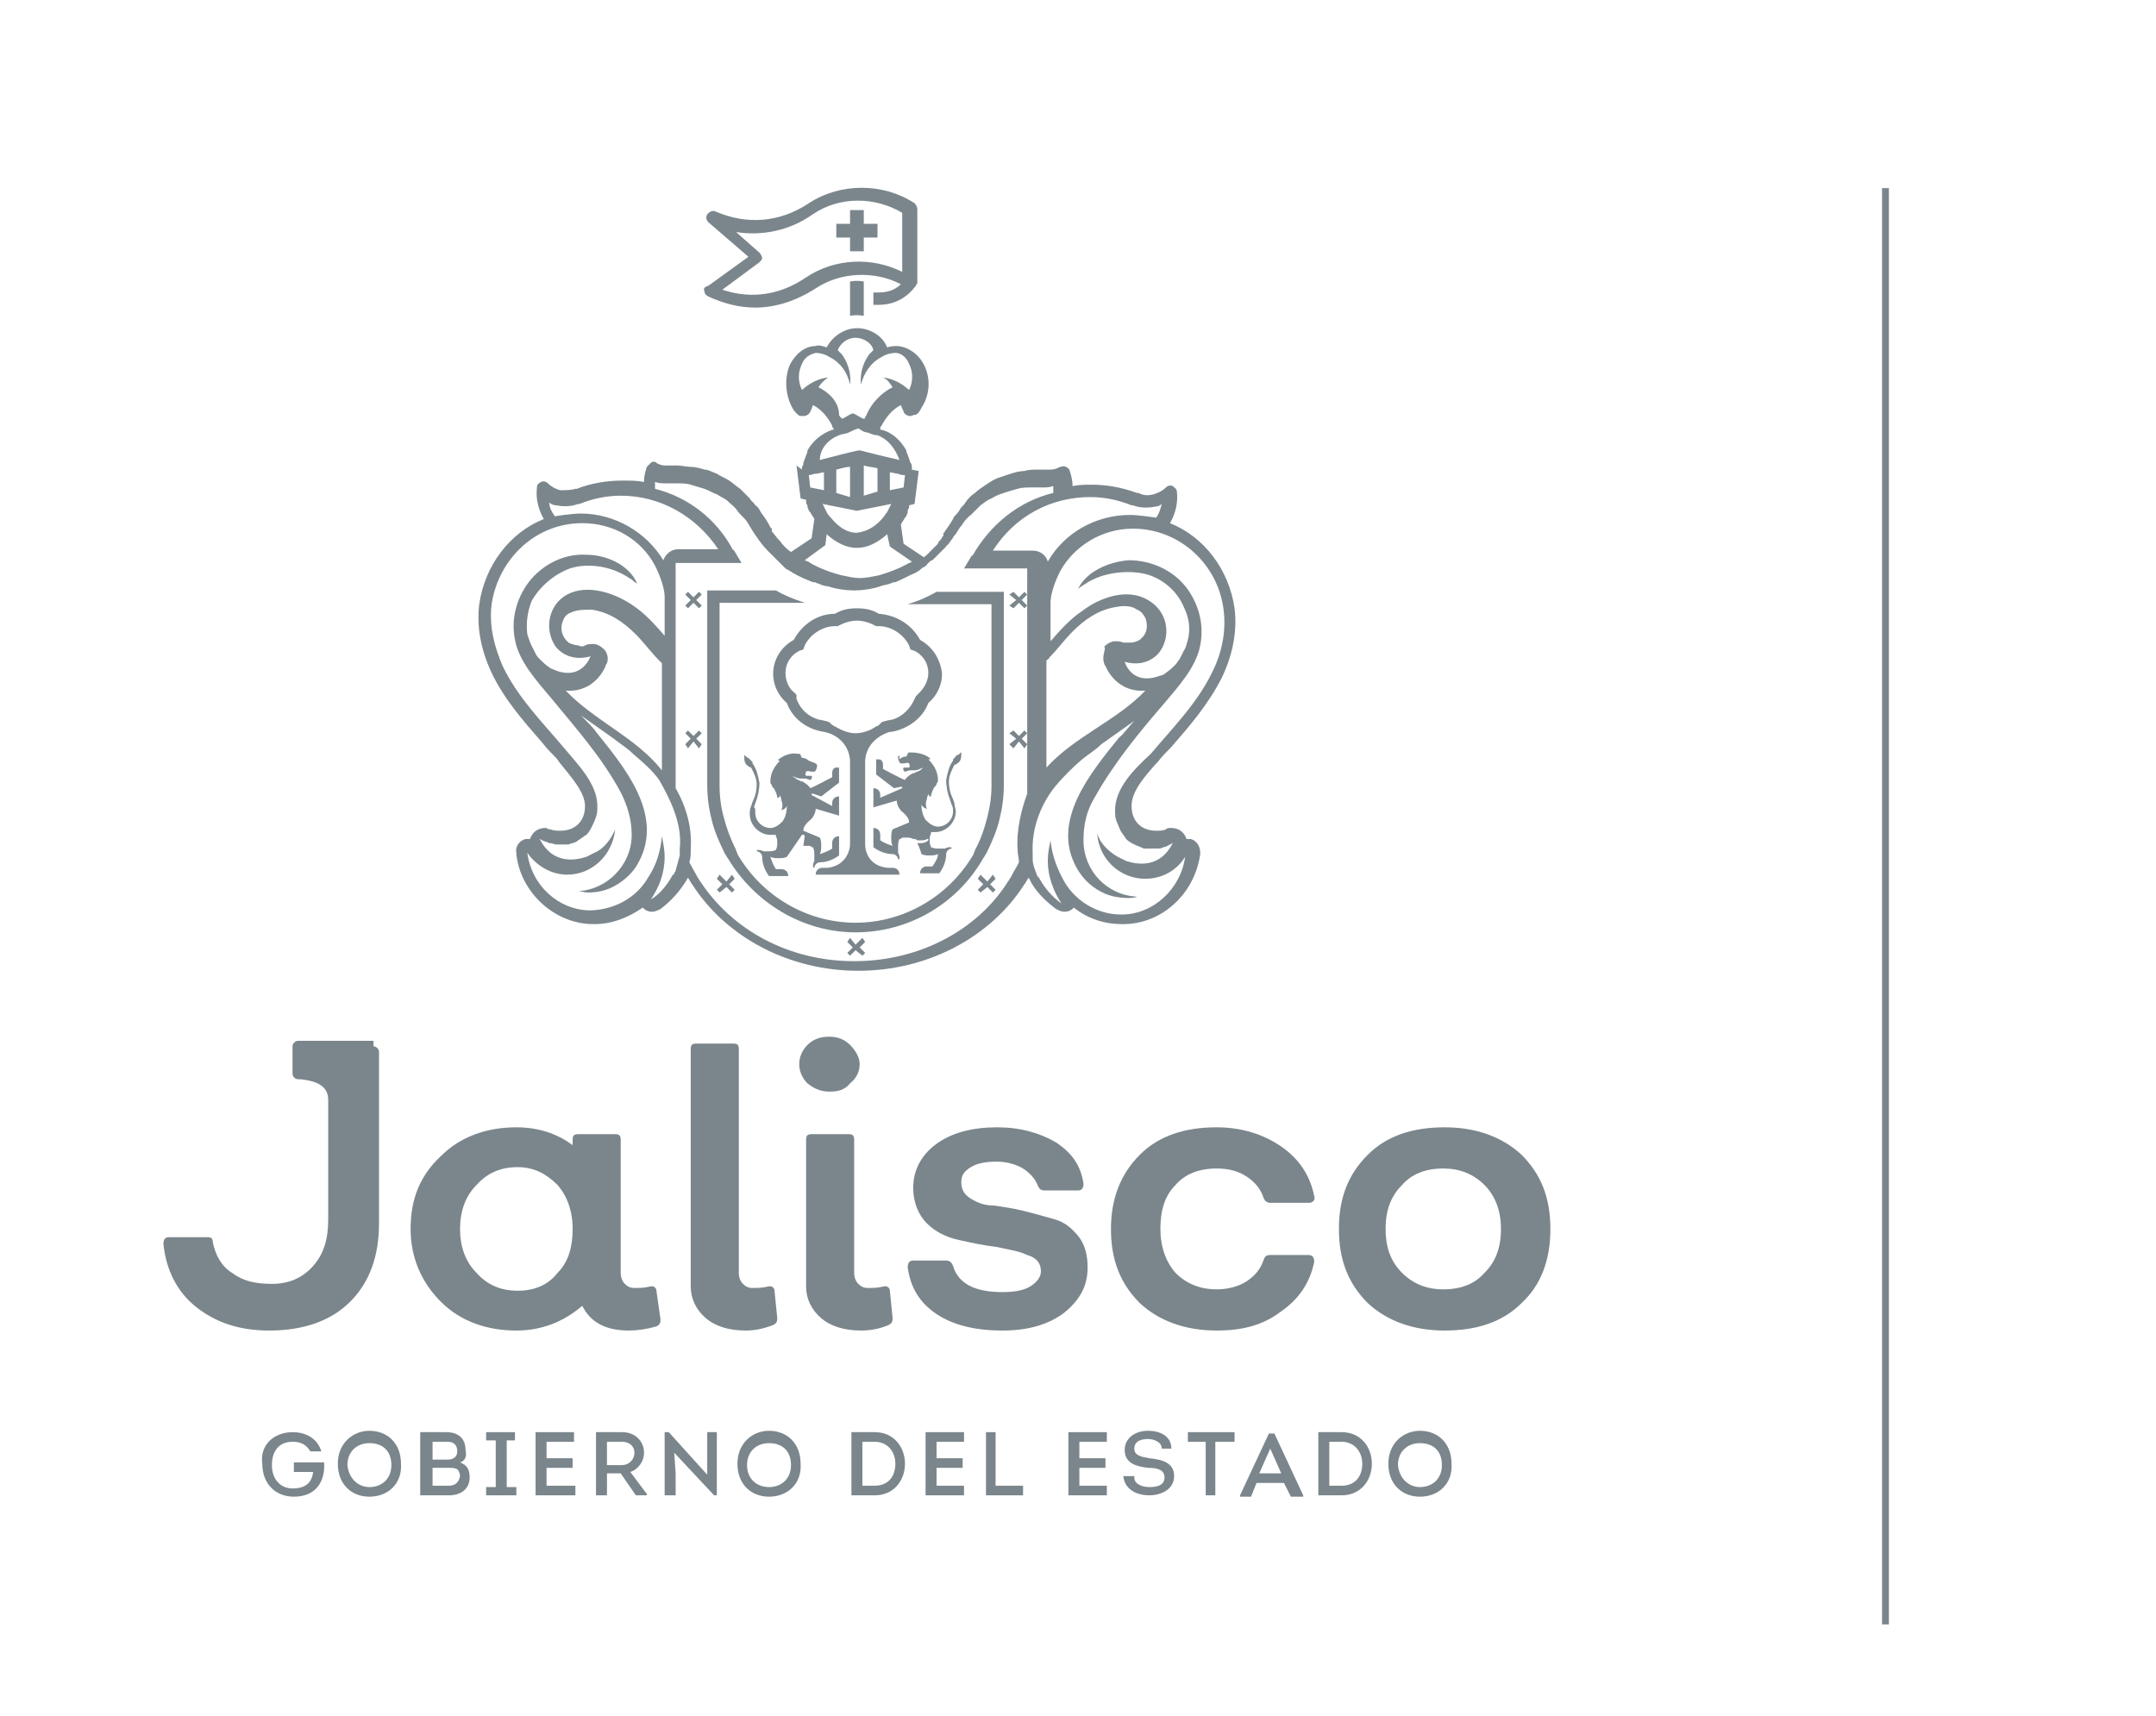 <?xml version="1.0" encoding="UTF-8"?> <!-- Generator: Adobe Illustrator 22.0.0, SVG Export Plug-In . SVG Version: 6.00 Build 0) --> <svg xmlns="http://www.w3.org/2000/svg" xmlns:xlink="http://www.w3.org/1999/xlink" version="1.1" id="Capa_1" x="0px" y="0px" viewBox="0 0 157 125" style="enable-background:new 0 0 157 125;" xml:space="preserve"> <style type="text/css"> .st0{fill:#7B868C;} .st1{fill:none;stroke:#7B868C;stroke-width:0.5;stroke-miterlimit:10;} </style> <path class="st0" d="M48.1,96.1c0,0.3-0.1,0.4-0.3,0.5c-0.7,0.2-1.4,0.3-2,0.3c-1.7,0-2.8-0.6-3.4-1.8c-1.4,1.2-3,1.8-4.8,1.8 c-2.2,0-4.1-0.7-5.5-2.1c-1.4-1.4-2.2-3.2-2.2-5.3c0-2.2,0.7-3.9,2.2-5.3c1.4-1.4,3.3-2.1,5.5-2.1c1.5,0,2.9,0.4,4.1,1.3V83 c0-0.3,0.1-0.4,0.4-0.4h2.7c0.3,0,0.4,0.1,0.4,0.4v9.7c0,0.3,0.1,0.6,0.3,0.8s0.4,0.3,0.7,0.3c0.3,0,0.7,0,1.1-0.1 c0.3-0.1,0.5,0.1,0.5,0.3L48.1,96.1z M37.7,94c1.2,0,2.2-0.4,2.9-1.3c0.8-0.8,1.1-1.9,1.1-3.2s-0.4-2.4-1.1-3.2 c-0.8-0.8-1.7-1.3-2.9-1.3c-1.2,0-2.2,0.4-3,1.3c-0.8,0.8-1.2,1.9-1.2,3.2s0.4,2.4,1.2,3.2C35.5,93.6,36.5,94,37.7,94"></path> <path class="st0" d="M54.3,96.9c-1.2,0-2.2-0.3-2.9-0.9c-0.7-0.6-1.1-1.4-1.1-2.3V76.4c0-0.3,0.1-0.4,0.4-0.4h2.7 c0.3,0,0.4,0.1,0.4,0.4v16.3c0,0.3,0.1,0.6,0.3,0.8c0.2,0.2,0.4,0.3,0.7,0.3c0.3,0,0.7,0,1.1-0.1c0.3-0.1,0.5,0.1,0.5,0.3l0.2,2 c0,0.3-0.1,0.4-0.3,0.5C55.5,96.8,54.9,96.9,54.3,96.9"></path> <path class="st0" d="M60.4,79.5c-0.6,0-1.1-0.2-1.6-0.6c-0.4-0.4-0.6-0.9-0.6-1.4s0.2-1,0.6-1.4c0.4-0.4,0.9-0.6,1.6-0.6 c0.6,0,1.1,0.2,1.5,0.6c0.4,0.4,0.7,0.9,0.7,1.4s-0.2,1-0.7,1.4C61.5,79.4,61,79.5,60.4,79.5 M62.7,96.9c-1.2,0-2.2-0.3-2.9-0.9 c-0.7-0.6-1.1-1.4-1.1-2.3V83c0-0.3,0.1-0.4,0.4-0.4h2.7c0.3,0,0.4,0.1,0.4,0.4v9.7c0,0.3,0.1,0.6,0.3,0.8c0.2,0.2,0.4,0.3,0.7,0.3 c0.3,0,0.7,0,1.1-0.1c0.3-0.1,0.5,0.1,0.5,0.3l0.2,2c0,0.3-0.1,0.4-0.3,0.5C64,96.8,63.3,96.9,62.7,96.9"></path> <path class="st0" d="M73,96.9c-2,0-3.6-0.4-4.8-1.2c-1.2-0.8-1.9-1.9-2.1-3.4c0-0.3,0.1-0.5,0.4-0.5l2.4,0c0.2,0,0.4,0.1,0.5,0.4 c0.4,1.3,1.6,1.9,3.6,1.9c0.8,0,1.5-0.1,2-0.4c0.5-0.3,0.8-0.7,0.8-1.1c0-0.6-0.3-1-1-1.2c-0.6-0.3-1.4-0.4-2.3-0.6 c-0.9-0.1-1.8-0.3-2.7-0.5c-0.9-0.2-1.7-0.6-2.3-1.2c-0.6-0.6-1-1.5-1-2.6c0-1.3,0.6-2.4,1.7-3.2c1.1-0.8,2.6-1.2,4.4-1.2 c1.7,0,3.1,0.4,4.3,1.1c1.2,0.8,1.8,1.7,2,3c0,0.3-0.1,0.5-0.4,0.5h-2.4c-0.3,0-0.4-0.1-0.5-0.3c-0.2-0.5-0.5-0.9-1.1-1.3 c-0.5-0.3-1.2-0.5-1.9-0.5c-0.8,0-1.4,0.1-1.9,0.4c-0.5,0.3-0.7,0.6-0.7,1.1c0,0.5,0.2,0.9,0.7,1.2c0.5,0.3,1,0.5,1.7,0.5 c0.7,0.1,1.4,0.2,2.2,0.4c0.8,0.2,1.5,0.4,2.2,0.6c0.7,0.2,1.2,0.6,1.7,1.2c0.5,0.6,0.7,1.4,0.7,2.3c0,1.4-0.6,2.4-1.7,3.3 C76.3,96.5,74.8,96.9,73,96.9"></path> <path class="st0" d="M88.6,96.9c-2.3,0-4.2-0.7-5.6-2c-1.4-1.4-2.1-3.1-2.1-5.4c0-2.2,0.7-4,2.1-5.4c1.4-1.4,3.3-2,5.6-2 c1.8,0,3.4,0.5,4.7,1.4c1.3,0.9,2.1,2.1,2.4,3.6c0.1,0.3-0.1,0.5-0.4,0.5h-2.8c-0.2,0-0.4-0.1-0.5-0.4c-0.2-0.6-0.6-1.1-1.2-1.5 c-0.6-0.4-1.3-0.6-2.2-0.6c-1.3,0-2.3,0.4-3,1.2c-0.8,0.8-1.1,1.9-1.1,3.2c0,1.3,0.4,2.4,1.1,3.2c0.8,0.8,1.8,1.2,3,1.2 c0.8,0,1.6-0.2,2.2-0.6c0.6-0.4,1-0.9,1.2-1.5c0.1-0.3,0.2-0.4,0.5-0.4h2.8c0.3,0,0.4,0.2,0.4,0.5c-0.3,1.5-1.1,2.7-2.4,3.6 C92,96.5,90.5,96.9,88.6,96.9"></path> <path class="st0" d="M110.8,94.9c-1.4,1.4-3.3,2-5.6,2c-2.3,0-4.2-0.7-5.6-2c-1.4-1.4-2.1-3.1-2.1-5.4s0.7-4,2.1-5.4 c1.4-1.4,3.3-2,5.6-2c2.3,0,4.2,0.7,5.6,2c1.4,1.4,2.1,3.1,2.1,5.4S112.2,93.6,110.8,94.9 M102.1,92.7c0.8,0.8,1.8,1.2,3,1.2 c1.3,0,2.3-0.4,3-1.2c0.8-0.8,1.2-1.8,1.2-3.2c0-1.3-0.4-2.4-1.2-3.2c-0.8-0.8-1.8-1.2-3-1.2c-1.3,0-2.3,0.4-3,1.2 c-0.8,0.8-1.2,1.8-1.2,3.2C100.9,90.9,101.3,91.9,102.1,92.7"></path> <path class="st0" d="M27.2,76.2c0.2,0,0.4,0.2,0.4,0.4v12.5c0,2.4-0.7,4.3-2.1,5.7c-1.4,1.4-3.4,2.1-5.9,2.1c-2.2,0-3.9-0.6-5.3-1.7 c-1.4-1.1-2.2-2.7-2.4-4.6c0-0.3,0.1-0.5,0.4-0.5h2.8c0.3,0,0.4,0.1,0.4,0.4c0.2,0.9,0.6,1.7,1.4,2.2c0.8,0.6,1.7,0.8,2.9,0.8 c1.2,0,2.2-0.4,3-1.3c0.8-0.9,1.1-2,1.1-3.4v-8.7c0-1.2-1.2-1.4-2-1.5h-0.2c-0.2,0-0.4-0.2-0.4-0.4v-2c0-0.2,0.2-0.4,0.4-0.4H27.2z"></path> <path class="st0" d="M21.3,104.3c0.9,0,1.8,0.4,2.1,1.4h-0.8c-0.3-0.5-0.7-0.7-1.3-0.7c-1,0-1.5,0.7-1.5,1.7c0,1,0.6,1.7,1.5,1.7 c0.8,0,1.4-0.3,1.5-1.2h-1.4v-0.7h2.2c0.1,1.4-0.6,2.5-2.2,2.5c-1.3,0-2.3-0.9-2.3-2.4C18.9,105.2,20,104.3,21.3,104.3"></path> <path class="st0" d="M26.9,109c-1.3,0-2.3-0.9-2.3-2.4c0-1.5,1.1-2.4,2.3-2.4c1.3,0,2.3,0.9,2.3,2.4C29.3,108,28.3,109,26.9,109 M26.9,108.3c0.9,0,1.6-0.6,1.6-1.6c0-1.1-0.7-1.6-1.6-1.6c-0.9,0-1.6,0.6-1.6,1.6C25.4,107.7,26.1,108.3,26.9,108.3"></path> <path class="st0" d="M33.5,106.5c0.5,0.2,0.7,0.5,0.7,1.1c0,0.8-0.6,1.3-1.5,1.3h-2.1v-4.6h1.9c0.8,0,1.4,0.4,1.4,1.3 C34,106,33.9,106.4,33.5,106.5 M31.5,105v1.3h1.1c0.4,0,0.7-0.2,0.7-0.6c0-0.5-0.3-0.7-0.7-0.7H31.5z M31.5,106.9v1.3h1.2 c0.4,0,0.7-0.2,0.8-0.7c0-0.2-0.1-0.4-0.2-0.5c-0.2-0.1-0.4-0.1-0.6-0.1H31.5z"></path> <polygon class="st0" points="37.6,108.3 37.6,108.9 35.4,108.9 35.4,108.3 36.1,108.3 36.1,104.9 35.4,104.9 35.4,104.3 37.5,104.3 37.5,104.9 36.9,104.9 36.9,108.3 "></polygon> <polygon class="st0" points="41.8,105 39.8,105 39.8,106.2 41.7,106.2 41.7,106.9 39.8,106.9 39.8,108.2 41.9,108.2 41.9,108.9 39,108.9 39,104.3 41.8,104.3 "></polygon> <path class="st0" d="M47.1,108.8v0.1h-0.8l-1.1-1.6h-1v1.6h-0.8v-4.6h1.9c1,0,1.6,0.7,1.6,1.5c0,0.6-0.4,1.2-1,1.4L47.1,108.8z M45.3,106.7c0.5,0,0.9-0.4,0.9-0.9c0-0.5-0.4-0.8-0.9-0.8h-1.1v1.7H45.3z"></path> <polygon class="st0" points="49.1,105.8 49.2,107.3 49.2,108.9 48.4,108.9 48.4,104.3 48.7,104.3 51.5,107.4 51.5,106 51.5,104.3 52.2,104.3 52.2,108.9 52,108.9 "></polygon> <path class="st0" d="M56,109c-1.3,0-2.3-0.9-2.3-2.4c0-1.5,1.1-2.4,2.3-2.4c1.3,0,2.3,0.9,2.3,2.4C58.4,108,57.4,109,56,109 M56,108.3c0.9,0,1.6-0.6,1.6-1.6c0-1.1-0.7-1.6-1.6-1.6c-0.9,0-1.6,0.6-1.6,1.6C54.4,107.7,55.1,108.3,56,108.3"></path> <path class="st0" d="M63.7,104.3c1.4,0,2.2,1.1,2.2,2.3s-0.8,2.3-2.2,2.3H62v-4.6H63.7z M63.7,108.2c1,0,1.5-0.7,1.5-1.6 c0-0.9-0.6-1.6-1.5-1.6h-0.9v3.2H63.7z"></path> <polygon class="st0" points="70.2,105 68.2,105 68.2,106.2 70.1,106.2 70.1,106.9 68.2,106.9 68.2,108.2 70.2,108.2 70.2,108.9 67.4,108.9 67.4,104.3 70.2,104.3 "></polygon> <polygon class="st0" points="72.5,108.2 74.5,108.2 74.5,108.9 71.8,108.9 71.8,104.3 72.5,104.3 "></polygon> <polygon class="st0" points="80.6,105 78.6,105 78.6,106.2 80.5,106.2 80.5,106.9 78.6,106.9 78.6,108.2 80.6,108.2 80.6,108.9 77.8,108.9 77.8,104.3 80.6,104.3 "></polygon> <path class="st0" d="M82.6,107.6c0,0.5,0.6,0.7,1.1,0.7c0.5,0,1.1-0.1,1.1-0.7c0-0.6-0.6-0.7-1.2-0.7c-0.8-0.1-1.7-0.3-1.7-1.3 c0-0.9,0.8-1.4,1.7-1.4c0.9,0,1.7,0.4,1.7,1.3h-0.7c0-0.5-0.6-0.7-1-0.7c-0.4,0-1,0.1-1,0.7c0,0.5,0.5,0.6,1.1,0.7 c0.9,0.1,1.8,0.3,1.8,1.3c0,1-1,1.4-1.8,1.4c-0.9,0-1.8-0.4-1.9-1.4H82.6z"></path> <polygon class="st0" points="86.5,105 86.5,104.3 89.9,104.3 89.9,105 88.5,105 88.5,108.9 87.8,108.9 87.8,105 "></polygon> <path class="st0" d="M91.5,108l-0.4,1h-0.8v-0.1l2.1-4.5h0.4l2.1,4.5v0.1H94l-0.5-1H91.5z M91.7,107.3h1.6l-0.8-1.8L91.7,107.3z"></path> <path class="st0" d="M97.7,104.3c1.4,0,2.2,1.1,2.2,2.3s-0.8,2.3-2.2,2.3H96v-4.6H97.7z M97.7,108.2c1,0,1.5-0.7,1.5-1.6 c0-0.9-0.6-1.6-1.5-1.6h-0.9v3.2H97.7z"></path> <path class="st0" d="M103.4,109c-1.3,0-2.3-0.9-2.3-2.4c0-1.5,1.1-2.4,2.3-2.4c1.3,0,2.3,0.9,2.3,2.4C105.8,108,104.8,109,103.4,109 M103.4,108.3c0.9,0,1.6-0.6,1.6-1.6c0-1.1-0.7-1.6-1.6-1.6c-0.9,0-1.6,0.6-1.6,1.6C101.9,107.7,102.6,108.3,103.4,108.3"></path> <path class="st0" d="M61.9,20.5v2.5c0,0,0.4-0.1,1,0v-2.5C62.4,20.4,61.9,20.5,61.9,20.5"></path> <path class="st0" d="M51.3,21.2c0,0.2,0.1,0.3,0.3,0.4c1.1,0.5,2.2,0.8,3.4,0.8c1.5,0,3-0.5,4.4-1.4c1.8-1.2,4.3-1.3,6.2-0.3 c-0.3,0.3-0.8,0.6-1.6,0.6h-0.4v0.9h0.4c1.8,0,2.6-1.3,2.7-1.4c0,0,0,0,0,0c0-0.1,0.1-0.1,0.1-0.2v-5.4c0-0.1-0.1-0.3-0.2-0.4 c-2.3-1.5-5.4-1.5-7.7,0c-2.1,1.4-4.5,1.6-6.8,0.6c-0.2-0.1-0.4,0-0.6,0.2c-0.1,0.2-0.1,0.4,0.1,0.6l2.9,2.5l-2.9,2.1 C51.3,20.9,51.2,21,51.3,21.2 M55.3,19.1c0.1-0.1,0.2-0.2,0.2-0.3c0-0.1-0.1-0.3-0.2-0.4l-1.7-1.5c1.9,0.3,3.9-0.1,5.6-1.3 c1.9-1.3,4.5-1.3,6.5-0.1v4.3c-2.2-1.1-4.9-1-7,0.4c-1.9,1.3-4,1.6-6.1,0.9L55.3,19.1z"></path> <polygon class="st0" points="61.9,18.3 62.9,18.3 62.9,17.3 63.9,17.3 63.9,16.3 62.9,16.3 62.9,15.3 61.9,15.3 61.9,16.3 60.9,16.3 60.9,17.3 61.9,17.3 "></polygon> <path class="st0" d="M84.3,55.5c0.3-0.4,0.7-0.8,1-1.1c1.3-1.5,2.7-3.1,3.7-5.1c0.8-1.7,1.1-3.4,0.9-5c-0.4-2.8-2.2-5.2-4.7-6.2 c0.4-0.7,0.6-1.5,0.5-2.3l0,0c0-0.2-0.2-0.3-0.3-0.4c-0.2-0.1-0.4,0-0.5,0.1c-0.3,0.3-0.6,0.4-0.9,0.5c-0.4,0.1-0.7,0.1-1.1-0.1 l-0.1,0c-1.1-0.4-2.2-0.6-3.3-0.6c-0.5,0-0.9,0-1.4,0.1c0,0,0,0,0-0.1c0-0.3-0.1-0.7-0.2-1c0-0.1-0.2-0.3-0.3-0.3 c-0.1-0.1-0.3,0-0.4,0c-0.2,0.1-0.4,0.2-0.7,0.2c0,0-0.1,0-0.2,0c-0.3,0-0.5,0-0.7,0c-0.3,0-0.7,0-1,0.1c-0.3,0-0.7,0.1-1,0.2 c-0.3,0.1-0.6,0.2-0.9,0.3c-0.3,0.1-0.6,0.3-0.9,0.5c-0.3,0.2-0.6,0.4-0.8,0.6c-0.3,0.2-0.5,0.4-0.7,0.7c-0.1,0.2-0.3,0.3-0.4,0.5 c-0.1,0.2-0.2,0.3-0.4,0.5c-0.2,0.4-0.4,0.7-0.7,1.1c0,0,0,0.1-0.1,0.1c0,0,0,0,0,0.1c0,0,0,0,0,0.1c0,0,0,0,0,0c0,0,0,0,0,0 c-0.1,0.1-0.1,0.2-0.2,0.3c-0.1,0.1-0.2,0.2-0.2,0.3c-0.1,0.1-0.3,0.3-0.4,0.4c-0.1,0.1-0.1,0.1-0.2,0.2c-0.1,0.1-0.2,0.2-0.3,0.3 c0,0-0.1,0-0.1,0.1l-1.5-1l-0.2-1.4c0.1-0.2,0.2-0.3,0.3-0.5l0.1-0.1c0-0.1,0.1-0.2,0.1-0.3l0-0.1c0-0.1,0.1-0.2,0.1-0.2 c0,0,0-0.1,0-0.1c0,0,0-0.1,0-0.1l0.4-0.1l0.3-2.4h0c0,0,0,0,0,0l-0.5-0.1c0-0.1,0-0.2,0-0.2c0-0.1,0-0.2-0.1-0.3 c-0.1-0.3-0.2-0.6-0.3-0.8c0,0,0,0,0-0.1c-0.4-0.7-1-1.3-1.8-1.5c0,0,0,0-0.1,0c0,0,0,0,0-0.1c0-0.1,0-0.1,0.1-0.2 c0.3-0.6,0.8-1.2,1.4-1.5c0.1,0.3,0.2,0.4,0.2,0.5c0.1,0.2,0.3,0.3,0.5,0.3c0.1,0,0.2-0.1,0.4-0.1c0.2-0.1,0.3-0.3,0.4-0.5 c0.6-0.9,0.7-2.1,0.2-3.1c-0.4-0.8-1.1-1.3-1.9-1.4c-0.2,0-0.5,0-0.8,0.1c-0.3-0.8-1.2-1.4-2.2-1.4c-0.9,0-1.8,0.6-2.2,1.4 c-0.3-0.1-0.6-0.2-0.8-0.1c-0.8,0-1.5,0.6-1.9,1.4c-0.4,1-0.3,2.2,0.2,3.1c0.1,0.2,0.2,0.3,0.4,0.5c0.1,0.1,0.2,0.1,0.4,0.1 c0.2,0,0.4-0.1,0.5-0.3c0,0,0.1-0.2,0.2-0.5c0.6,0.3,1.1,0.9,1.4,1.5c0,0.1,0,0.1,0.1,0.2c0,0,0,0,0,0.1c0,0,0,0-0.1,0 c-0.8,0.3-1.4,0.8-1.8,1.5c0,0,0,0,0,0.1c-0.1,0.3-0.2,0.5-0.3,0.8c0,0.1,0,0.2-0.1,0.3c0,0.1,0,0.2,0,0.2L58,33.9v0l0.3,2.4 l0.4,0.1c0,0,0,0.1,0,0.1c0,0,0,0.1,0,0.1c0,0.1,0.1,0.2,0.1,0.2l0,0.1c0,0.1,0.1,0.2,0.1,0.3l0.1,0.1c0.1,0.2,0.2,0.3,0.3,0.5 l-0.2,1.4l-1.5,1c-0.3-0.2-0.6-0.5-0.8-0.8c0,0-0.1-0.1-0.1-0.1c-0.2-0.2-0.3-0.4-0.5-0.6c0,0,0,0,0,0c0,0,0,0,0-0.1c0,0,0,0,0-0.1 c0,0-0.1-0.1-0.1-0.1c-0.2-0.4-0.4-0.7-0.7-1.1c-0.1-0.2-0.2-0.4-0.4-0.5c-0.1-0.2-0.3-0.3-0.4-0.5c-0.2-0.2-0.5-0.5-0.7-0.7 c-0.3-0.2-0.5-0.4-0.8-0.6c-0.3-0.2-0.6-0.3-0.9-0.5c-0.3-0.1-0.6-0.3-0.9-0.3c-0.3-0.1-0.7-0.2-1-0.2c-0.3,0-0.7-0.1-1-0.1 c-0.2,0-0.5,0-0.7,0c-0.1,0-0.1,0-0.2,0c-0.2,0-0.5-0.1-0.6-0.2c-0.1-0.1-0.3-0.1-0.4,0c-0.1,0.1-0.2,0.2-0.3,0.3 c-0.1,0.3-0.2,0.7-0.2,1c0,0,0,0.1,0,0.1c-0.5-0.1-1-0.1-1.6-0.1c-1.1,0-2.3,0.2-3.3,0.6l-0.1,0c-0.3,0.1-0.7,0.1-1.1,0.1 c-0.4-0.1-0.7-0.3-0.9-0.5c-0.1-0.1-0.3-0.2-0.5-0.1c-0.2,0.1-0.3,0.2-0.3,0.4l0,0c-0.1,0.8,0.1,1.6,0.5,2.3c-2.5,1-4.3,3.4-4.7,6.2 c-0.2,1.6,0.1,3.3,0.9,5c0.9,1.9,2.3,3.5,3.7,5.1c0.3,0.4,0.7,0.8,1,1.1c0.1,0.1,0.2,0.3,0.3,0.4c0.8,1,1.8,2.1,1.8,3.1 c0,1.1-0.7,1.8-1.8,1.8c-0.2,0-0.5,0-0.7-0.1c-0.1,0-0.2,0-0.3-0.1l0,0c0,0-0.9-0.1-1.2,0.8c-0.1,0-0.2,0-0.3,0 c-0.5,0.1-0.8,0.6-0.7,1l0,0.1c0.3,2.8,2.8,5.1,5.6,5.1h0.1c1.3,0,2.5-0.5,3.5-1.2c0,0,0,0,0,0c0.2,0.2,0.4,0.3,0.7,0.3 c0.2,0,0.4-0.1,0.6-0.2c0.8-0.6,1.4-1.3,1.9-2.1l0,0c0-0.1,0.1-0.1,0.1-0.2c0,0.1,0.1,0.1,0.1,0.2c0.1,0.1,0.1,0.2,0.2,0.3 c2.5,3.9,7.1,6.3,12.1,6.3c5,0,9.6-2.4,12.1-6.3c0.1-0.1,0.1-0.2,0.2-0.3c0-0.1,0.1-0.1,0.1-0.2c0,0.1,0.1,0.1,0.1,0.2l0,0 c0.4,0.8,1.1,1.5,1.9,2.1c0.2,0.1,0.4,0.2,0.6,0.2c0.3,0,0.5-0.1,0.7-0.3c0,0,0,0,0,0c1,0.8,2.2,1.2,3.5,1.2h0.1 c2.8,0,5.2-2.2,5.6-5.1l0-0.1c0-0.5-0.3-0.9-0.7-1c-0.1,0-0.2,0-0.3,0c-0.3-0.9-1.2-0.8-1.2-0.8v0c-0.1,0-0.2,0-0.3,0.1 c-0.2,0.1-0.5,0.1-0.7,0.1c-1.1,0-1.8-0.7-1.8-1.8c0-1.1,1-2.2,1.8-3.1C84.1,55.7,84.2,55.6,84.3,55.5 M79.4,36.2c1,0,2,0.2,3,0.6 l0.1,0c0.5,0.2,1.1,0.2,1.6,0.1c0.2,0,0.4-0.1,0.5-0.2c-0.1,0.4-0.2,0.7-0.4,1c0,0-1.3-0.2-1.9-0.2c-2.5,0-4.8,1.3-6,3.4 c-0.1-0.4-0.5-0.8-1.1-0.8h-2.9C73.9,37.6,76.5,36.2,79.4,36.2 M80.4,48.3c0,0.1,0.1,0.2,0.1,0.2c0,0,0.7,1.9,2.8,1.8 c0,0,0.1,0,0.1,0c0,0,0,0,0,0c-2.1,2.2-5.1,3.3-7.2,5.6v-7.8c0.1-0.1,0.2-0.1,0.2-0.2c0.6-0.6,1.1-1.3,1.7-1.9 c0.9-0.9,1.9-1.6,3.2-1.8c0.5-0.1,1.1-0.1,1.5,0.2c0.3,0.1,0.5,0.4,0.6,0.6c0,0,0.4,0.9-0.3,1.5c0,0-0.1,0.1-0.1,0.1 c-0.2,0.1-0.4,0.2-0.7,0.2c-0.2,0-0.3,0-0.5,0c-0.2-0.1-0.4-0.1-0.6-0.1c-0.3,0-0.6,0.2-0.8,0.4C80.6,47.2,80.2,47.7,80.4,48.3 M65.9,34.6l-0.1,0.9l0,0h0l-0.5,0.1l-0.5,0.1v-1.3c0.2,0,0.4,0.1,0.6,0.1C65.6,34.6,65.7,34.6,65.9,34.6 M62.4,37.2L62.4,37.2 L62.4,37.2l2.5-0.5c0,0,0,0,0,0c-0.1,0.2-0.2,0.4-0.3,0.6c-0.1,0.1-0.2,0.3-0.3,0.4c-0.5,0.6-1.1,1-1.9,1.1c-0.8,0-1.4-0.5-1.9-1.1 c-0.1-0.1-0.2-0.2-0.3-0.4c-0.1-0.2-0.2-0.4-0.3-0.6c0,0,0,0,0,0L62.4,37.2z M60.9,35.9v-1.7c0.4-0.1,0.7-0.2,1-0.2v2.2L60.9,35.9z M62.9,36.1v-2.2c0.3,0.1,0.6,0.1,1,0.2v1.7L62.9,36.1z M59.6,28.2c0.2-0.3,0.4-0.5,0.7-0.7c0,0-0.9,0-1.9,0.9 c-0.3-0.6-0.3-1.3,0-1.9c0.2-0.5,0.6-0.7,1-0.8c0.3,0,0.7,0.1,1,0.3c0.8,0.4,1.3,1.1,1.5,2c0,0,0.2-1.1-0.6-2.2 c-0.1-0.1-0.2-0.2-0.3-0.3c0.2-0.5,0.7-0.9,1.3-0.9c0.6,0,1.2,0.4,1.3,0.9c-0.1,0.1-0.2,0.2-0.3,0.3c-0.8,1.1-0.6,2.2-0.6,2.2 c0.2-0.8,0.7-1.6,1.5-2c0.3-0.2,0.7-0.3,1-0.3c0.4,0,0.8,0.3,1,0.8c0.3,0.6,0.3,1.3,0,1.9c-1-0.9-1.9-0.9-1.9-0.9 c0.3,0.1,0.5,0.4,0.7,0.7c-0.8,0.4-1.5,1.1-1.9,2c0,0.1-0.1,0.1-0.1,0.2c0,0,0,0.1-0.1,0.1c-0.3-0.1-0.5-0.3-0.8-0.4h0h0 c-0.3,0.1-0.5,0.3-0.8,0.4c0,0,0-0.1-0.1-0.1c0-0.1-0.1-0.1-0.1-0.2C61.1,29.3,60.4,28.6,59.6,28.2 M61.1,31.7 c0.2-0.1,0.5-0.1,0.7-0.2c0.2-0.1,0.4-0.2,0.7-0.3c0.2,0.1,0.4,0.3,0.7,0.3c0.2,0.1,0.5,0.2,0.7,0.2c0.8,0.3,1.3,1,1.6,1.8 c-2.6-0.6-2.8-0.7-2.9-0.7h0h0h0c-0.1,0-0.2,0-2.9,0.7C59.7,32.7,60.3,32,61.1,31.7 M59,35.5L59,35.5L59,35.5L59,35.5l-0.1-0.9 c0.2,0,0.3-0.1,0.5-0.1c0.2,0,0.4-0.1,0.6-0.1v1.3l-0.5-0.1L59,35.5z M60.1,39.7l0.1-0.8c0,0,0,0,0.1,0.1c0.6,0.5,1.3,0.9,2.1,0.9h0 h0c0.8,0,1.5-0.4,2.1-0.9c0,0,0,0,0.1-0.1l0.2,0.9l1.6,1.1c-0.1,0.1-0.2,0.1-0.2,0.1c-0.7,0.4-1.5,0.7-2.2,0.9 c-0.5,0.1-1,0.2-1.4,0.2c-0.4,0-0.8-0.1-1.3-0.2c-0.8-0.2-1.6-0.5-2.3-0.9c-0.1-0.1-0.2-0.1-0.4-0.2L60.1,39.7z M40.5,36.8 c0.5,0.1,1.1,0.1,1.6-0.1l0.1,0c1-0.4,2-0.6,3-0.6c2.9,0,5.5,1.5,7.1,3.9h-2.9c-0.5,0-0.9,0.3-1.1,0.8c-1.2-2-3.5-3.4-6-3.4 c-0.7,0-1.9,0.2-1.9,0.2c-0.2-0.3-0.4-0.6-0.4-1C40.1,36.7,40.3,36.8,40.5,36.8 M49.5,61.8c0,0.1,0,0.2,0,0.2c0,0,0,0,0,0.1 c0,0.1,0,0.2,0,0.2c0,0,0,0,0,0c-0.1,0.4-0.2,0.7-0.3,1.1l0,0c0,0.1-0.1,0.1-0.1,0.2c0,0,0,0.1-0.1,0.1c-0.4,0.7-0.9,1.4-1.6,1.8 c0.6-0.9,1-1.9,1-3.1c0-0.5-0.1-1-0.2-1.5l0,0c-0.1,1.1-0.4,2.1-1,3l0,0c-0.8,1.4-2.3,2.3-4.1,2.4H43c-2.3,0-4.3-1.8-4.6-4.2l0,0 l0,0c0,0,0,0,0,0c0.6,0.9,1.7,1.6,2.9,1.6c1.8,0,3.3-1.4,3.5-3.3c-0.3,0.7-0.8,1.4-1.5,1.7c0,0,0,0,0,0c-0.2,0.1-0.4,0.2-0.6,0.3 c-0.9,0.3-2.5,0.5-3.4-1.3c0.1,0,0.1,0.1,0.2,0.1c0.2,0.1,0.3,0.1,0.5,0.2c0.2,0,0.4,0.1,0.5,0.1c0.2,0,0.3,0,0.5,0 c0.1,0,0.2,0,0.2,0c0.1,0,0.1,0,0.2,0c0.2-0.1,0.5-0.1,0.7-0.3c0.2-0.1,0.4-0.3,0.6-0.4c0.2-0.2,0.3-0.4,0.4-0.6 c0.1-0.2,0.2-0.4,0.3-0.7c0.1-0.3,0.1-0.5,0.1-0.8c0-1.6-1.4-3-2.4-4.2c-1.6-1.9-3.4-3.7-4.5-6c-0.6-1.4-1-2.9-0.8-4.5 c0.5-3.3,3.2-5.9,6.6-5.9c2.3,0,4.3,1.2,5.3,3.1c0.1,0.2,0.7,1.4,0.7,2.3v2.8c0,0,0,0,0,0c-0.7-0.8-1.4-1.6-2.3-2.2 c-1.3-0.9-3.3-1.6-4.8-0.8c-1.3,0.7-1.7,2.4-0.9,3.7c0,0,0.8,1.3,2.6,0.8c0,0-0.6,1.8-2.6,1c-0.2-0.1-0.3-0.1-0.4-0.2 c-0.3-0.2-0.5-0.4-0.7-0.6c-0.1-0.1-0.2-0.2-0.3-0.4c-0.1-0.2-0.2-0.4-0.3-0.6c-0.1-0.2-0.2-0.5-0.3-0.8c-0.1-0.8,0-1.6,0.3-2.4 c0.6-1.1,1.7-2,2.8-2.4c1.2-0.4,2.8-0.2,4,0.5c0.2,0.1,0.3,0.2,0.5,0.3c0.1,0.1,0.2,0.2,0.4,0.3c-0.6-1.4-2.3-2.1-3.7-2.1 c-1.6-0.1-3.2,0.7-4.2,2c-0.9,1.2-1.3,2.7-1,4.2c0.3,1.6,1.6,3,2.6,4.2c1.8,2.2,3.7,4.3,5.1,6.9c0.5,1,0.8,2,0.8,3.1 c0,2.2-1.8,4-3.9,4.1l0,0c0.2,0,0.5,0.1,0.7,0.1c0.6,0,1.1-0.1,1.6-0.3c0.9-0.4,1.7-1.1,2.1-1.9c1.9-3.5-1.1-7-3.1-9.5 c-0.1-0.2-0.8-0.9-1.1-1.2l2.4,1.7c0.5,0.4,1,0.7,1.4,1.1c0.7,0.6,1.4,1.2,1.9,1.9C48.8,58.2,49.7,60,49.5,61.8 M41.2,50.3 C41.2,50.3,41.2,50.3,41.2,50.3c0.1,0,0.1,0,0.1,0c2.1,0.1,2.8-1.8,2.8-1.8c0-0.1,0.1-0.2,0.1-0.2c0.2-0.6-0.2-1-0.2-1 c-0.2-0.2-0.5-0.4-0.8-0.4c-0.2,0-0.4,0-0.6,0.1c-0.1,0.1-0.3,0.1-0.5,0c-0.2,0-0.5-0.1-0.7-0.2c0,0-0.1-0.1-0.1-0.1 c-0.7-0.7-0.3-1.5-0.3-1.5c0.1-0.3,0.3-0.5,0.6-0.6c0.4-0.2,1-0.2,1.5-0.2c1.3,0.2,2.3,0.9,3.2,1.8c0.6,0.6,1.1,1.3,1.7,1.9 c0.1,0.1,0.1,0.1,0.2,0.2v7.8C46.3,53.7,43.3,52.5,41.2,50.3 M74.1,61.9L74.1,61.9c0,0.3,0.1,0.6,0.1,0.9v0 c-0.2,0.4-0.4,0.7-0.6,1.1c-0.1,0.1-0.1,0.2-0.2,0.3c-2.2,3.5-6.4,5.8-11.2,5.8c-4.8,0-8.9-2.3-11.2-5.8c-0.1-0.1-0.1-0.2-0.2-0.3 c-0.2-0.4-0.4-0.7-0.6-1.1v0c0.1-0.3,0.1-0.6,0.1-0.9c0,0,0,0,0-0.1c0.1-1.5-0.3-3-1.1-4.4c0,0,0,0,0,0V41H54c-0.6-1,0,0-0.6-1h0 c0,0,0,0,0,0.1c-1.2-2.3-3.3-3.9-5.7-4.5c0-0.1,0-0.2,0-0.3c0-0.1,0-0.1,0-0.2c0.3,0.1,0.5,0.1,0.8,0.1c0.2,0,0.4,0,0.6,0 c0.1,0,0.1,0,0.2,0c0.3,0,0.7,0,1,0.1c0.3,0.1,0.7,0.2,1,0.3c0.3,0.1,0.6,0.3,0.9,0.4c0.3,0.2,0.6,0.3,0.8,0.5s0.5,0.4,0.7,0.7 c0.2,0.3,0.5,0.5,0.7,0.8c0.2,0.3,0.4,0.7,0.7,1.1c0.2,0.3,0.5,0.7,0.8,1c0.2,0.2,0.4,0.4,0.6,0.6c0.1,0.1,0.2,0.2,0.3,0.3 c0,0,0,0,0,0c0.1,0.1,0.2,0.2,0.3,0.3c0,0,0,0,0,0c0.1,0.1,0.2,0.2,0.3,0.2c0,0,0,0,0,0c0.1,0.1,0.2,0.1,0.3,0.2c0,0,0,0,0,0 c0.5,0.3,1,0.5,1.5,0.7c0,0,0,0,0.1,0c0.1,0,0.2,0.1,0.3,0.1c0.2,0.1,0.5,0.2,0.7,0.2c0.6,0.2,1.3,0.3,1.9,0.3 c0.6,0,1.3-0.1,1.9-0.3c0.2-0.1,0.5-0.1,0.7-0.2c0.1,0,0.2-0.1,0.3-0.1c0,0,0,0,0.1,0c0.5-0.2,1-0.5,1.5-0.7c0,0,0,0,0,0 c0.1-0.1,0.2-0.1,0.3-0.2c0,0,0,0,0,0c0.1-0.1,0.2-0.2,0.3-0.2c0,0,0,0,0,0c0,0,0.1-0.1,0.1-0.1h0c0,0,0.1,0,0.1-0.1 c0,0,0.1-0.1,0.1-0.1c0,0,0,0,0,0c0.1-0.1,0.2-0.2,0.3-0.2c0,0,0,0,0,0v0c0.2-0.2,0.4-0.4,0.6-0.6c0.1-0.1,0.3-0.3,0.4-0.4 c0,0,0-0.1,0.1-0.1c0.1-0.1,0.2-0.3,0.3-0.4c0,0,0,0,0,0c0,0,0,0,0,0c0.1-0.1,0.1-0.2,0.2-0.3c0.2-0.2,0.3-0.5,0.5-0.7 c0.2-0.3,0.4-0.6,0.7-0.8c0.2-0.2,0.5-0.5,0.7-0.7c0.3-0.2,0.5-0.4,0.8-0.5c0.3-0.2,0.6-0.3,0.9-0.4c0.3-0.1,0.6-0.2,1-0.3 c0.3-0.1,0.7-0.1,1-0.1c0.1,0,0.1,0,0.2,0c0.2,0,0.4,0,0.6,0c0.3,0,0.5,0,0.8-0.1c0,0.1,0,0.1,0,0.2c0,0.1,0,0.2,0,0.3 c-2.5,0.6-4.6,2.3-5.9,4.6c0,0,0,0,0-0.1h0c-0.6,1,0,0-0.6,1h4.6v16.4c0,0,0,0,0,0C74.4,58.9,74,60.4,74.1,61.9 M81.2,59 c0,0.3,0,0.5,0.1,0.8c0.1,0.2,0.2,0.5,0.3,0.7c0.1,0.2,0.3,0.4,0.4,0.6c0.2,0.2,0.4,0.3,0.6,0.4c0.2,0.1,0.5,0.2,0.7,0.3 c0.1,0,0.1,0,0.2,0c0.1,0,0.2,0,0.2,0c0.2,0,0.3,0,0.5,0c0.2,0,0.4,0,0.5-0.1c0.2,0,0.3-0.1,0.5-0.2c0.1,0,0.1-0.1,0.2-0.1 c-0.9,1.8-2.5,1.6-3.4,1.3c-0.2-0.1-0.4-0.2-0.6-0.3c0,0,0,0,0,0c-0.7-0.4-1.3-1-1.5-1.7c0.1,1.8,1.6,3.3,3.5,3.3 c1.2,0,2.3-0.6,2.9-1.6c0,0,0,0,0,0l0,0l0,0c-0.3,2.3-2.3,4.2-4.6,4.2h-0.1c-1.7,0-3.3-1-4.1-2.4l0,0c-0.5-0.9-0.9-1.9-1-3l0,0 c-0.1,0.5-0.2,0.9-0.2,1.5c0,1.1,0.4,2.2,1,3.1c-0.7-0.5-1.2-1.1-1.6-1.8c0,0,0-0.1-0.1-0.1c0-0.1-0.1-0.1-0.1-0.2l0,0 c-0.1-0.3-0.3-0.7-0.3-1.1c0,0,0,0,0,0c0-0.1,0-0.2,0-0.2c0,0,0,0,0-0.1c0-0.1,0-0.2,0-0.2c-0.1-1.9,0.7-3.7,1.7-4.9 c0.6-0.7,1.2-1.3,1.9-1.9c0.5-0.4,1-0.7,1.4-1.1l2.4-1.7c-0.3,0.3-0.9,1.1-1.1,1.2c-2.1,2.6-5,6.1-3.1,9.5c0.5,0.9,1.2,1.5,2.1,1.9 c0.5,0.2,1.1,0.3,1.6,0.3c0.2,0,0.5,0,0.7-0.1l0,0c-2.2-0.1-3.9-1.9-3.9-4.1c0-1.1,0.2-2.1,0.8-3.1c1.4-2.5,3.2-4.7,5.1-6.9 c1-1.2,2.3-2.6,2.6-4.2c0.3-1.5-0.1-3-1-4.2c-1-1.3-2.6-2-4.2-2c-1.4,0.1-3.1,0.8-3.7,2.1c0.2-0.2,0.3-0.2,0.4-0.3 c0.2-0.1,0.3-0.2,0.5-0.3c1.1-0.6,2.7-0.8,4-0.5c1.2,0.3,2.3,1.2,2.8,2.4c0.4,0.8,0.5,1.6,0.3,2.4c-0.1,0.3-0.1,0.5-0.3,0.8 c-0.1,0.2-0.2,0.4-0.3,0.6c-0.1,0.1-0.2,0.3-0.3,0.4c-0.2,0.2-0.4,0.4-0.7,0.6c-0.1,0.1-0.3,0.2-0.4,0.2c-2.1,0.8-2.6-1-2.6-1 c1.8,0.5,2.6-0.8,2.6-0.8c0.8-1.2,0.5-2.9-0.9-3.7c-1.5-0.9-3.5-0.2-4.8,0.8c-0.9,0.6-1.6,1.4-2.3,2.2c0,0,0,0,0,0v-2.8 c0-0.9,0.6-2.1,0.7-2.3c1-1.8,3-3.1,5.3-3.1c3.4,0,6.2,2.6,6.6,5.9c0.2,1.5-0.1,3.1-0.8,4.5c-1.1,2.3-2.9,4.1-4.5,6 C82.6,56,81.2,57.4,81.2,59"></path> <path class="st0" d="M64.1,58.1v-0.2c0-0.3-0.2-0.5-0.5-0.5v0.1v1.3l1.7-0.5c0,0.3,0.2,0.7,0.5,0.9c0.2,0.2,0.4,0.4,0.4,0.7 c-0.5,0.2-1.2,0.5-1.2,0.5c-0.1,0.2-0.1,0.4-0.1,0.6c0,0.2,0,0.4,0.1,0.6c-0.3-0.1-0.6-0.2-0.9-0.4v-0.4c0-0.3-0.2-0.5-0.5-0.5v1.4 v0c0.4,0.3,0.9,0.5,1.4,0.5c0.2,0,0.4,0.2,0.4,0.4c0.1,0,0.1-0.1,0.1-0.1c0-0.1,0-0.2-0.1-0.4c0-0.1,0-0.2,0-0.4 c0-0.2,0-0.4,0.1-0.6c0.1,0,0.1,0,0.2-0.1c0.1,0,0.2,0,0.3,0c0.2,0,0.3,0,0.5,0.1c0.1,0,0.2,0,0.3,0.1c0.1,0,0.1,0,0.2,0 c0.2,0,0.4,0,0.5-0.1c0,0,0.1,0,0.1,0c0,0,0,0.1,0,0.1c-0.1,0.1-0.3,0.2-0.5,0.2c-0.1,0-0.2,0-0.3,0c0.2,0.4,0.3,0.8,0.3,0.8 c0.2,0.1,0.4,0.1,0.6,0.1c0.2,0,0.4,0,0.6-0.1c0,0.3-0.2,0.6-0.4,0.9h-0.4c-0.3,0-0.5,0.2-0.5,0.5h1.4h0c0.3-0.4,0.5-0.9,0.5-1.4 c0-0.2,0.2-0.4,0.4-0.4c0-0.1-0.1-0.1-0.1-0.1c-0.1,0-0.2,0-0.4,0.1c-0.1,0-0.2,0-0.4,0c-0.2,0-0.4,0-0.6-0.1 c-0.1-0.2-0.1-0.4-0.1-0.5c0-0.2,0-0.3,0.1-0.5v0c0,0,0,0,0-0.1c0.1,0,0.2,0,0.3,0c0.8,0,1.5-0.7,1.5-1.5c0-0.2-0.1-0.4-0.1-0.6 l-0.1-0.3c-0.2-0.4-0.3-0.8-0.3-1.3c0-0.4,0.2-0.8,0.4-1.2c0,0,0,0,0,0c0,0,0,0,0,0c0.1,0,0.2-0.1,0.2-0.1c0.2-0.1,0.3-0.3,0.3-0.6 c0,0,0,0,0-0.1c0,0,0,0,0,0c0-0.1,0-0.1,0-0.1c0,0-0.1,0-0.1,0.1c-0.1,0-0.1,0.1-0.2,0.1c-0.1,0-0.1,0.1-0.1,0.1 c0,0-0.1,0.1-0.1,0.1c0,0-0.1,0.1-0.1,0.1c0,0,0,0,0,0l0,0c0,0,0,0,0,0c0,0,0,0,0,0c0,0,0,0,0,0.1c0,0,0,0,0,0 c-0.3,0.4-0.4,0.9-0.5,1.4c0,0.5,0.1,1,0.3,1.5l0.1,0.3c0.1,0.2,0.1,0.3,0.1,0.5c0,0.6-0.5,1.1-1.1,1.1h0c-0.3,0-0.6-0.2-0.8-0.4 c0,0-0.1-0.1-0.1-0.1c-0.2-0.3-0.3-0.7-0.3-1.1l0,0v0c0.1,0.2,0.3,0.3,0.4,0.3c0,0,0.1,0,0,0c-0.1-0.2-0.1-0.5,0-0.7 c0-0.2,0.1-0.3,0.1-0.4c0,0,0,0.1,0.1,0.2c0,0,0.1,0,0.1,0c0-0.2,0.1-0.4,0.2-0.6c0-0.1,0.1-0.1,0.1-0.1c0-0.1,0.1-0.1,0.1-0.2 c0-0.1,0.1-0.1,0.1-0.2l0,0c0,0,0,0,0,0l0,0c0,0,0,0,0,0c0,0,0,0,0,0c0,0,0,0,0,0c0,0,0,0,0,0c0,0,0,0,0,0c0,0,0,0,0,0l0,0 c0,0,0,0,0,0c0,0,0,0,0,0c0,0,0,0,0,0c0,0,0,0,0,0l0,0c0,0,0,0,0,0c0,0,0,0,0,0c0,0,0,0,0,0c0,0,0,0,0,0c0,0,0,0,0,0c0,0,0,0,0,0 c0,0,0,0,0,0c0,0,0,0,0,0c0,0,0,0,0,0c0,0,0,0,0,0c0,0,0,0,0,0c0,0,0,0,0,0c0,0,0,0,0,0c0,0,0,0,0,0v0c0,0,0,0,0,0v0c0,0,0,0,0-0.1 c0-0.6-0.3-1.1-0.7-1.5c0,0,0.1,0,0.1,0c0,0,0.1,0,0-0.1c-0.4-0.3-0.9-0.4-1.4-0.4c0,0-0.1,0-0.1,0c0,0-0.1,0-0.1,0.1l-0.1,0.2 c0,0-0.1,0-0.1,0c-0.1,0-0.3,0.1-0.4,0.2L65.5,55c0,0-0.1,0.1-0.1,0.1c0,0,0,0.1,0,0.1c0,0.1,0.1,0.4,0.2,0.4c0,0,0.1,0,0.2,0 c0,0,0,0,0,0c0,0,0,0,0,0c0.1,0,0.3-0.1,0.4,0c0,0,0.1,0.2,0,0.3c0,0-0.1,0-0.2,0l-0.1,0c0,0,0,0-0.1,0c0,0-0.1,0.2,0.1,0.3 c0.1,0,0.2-0.1,0.4-0.1c0,0,0.1,0,0.2,0c0,0,0.1,0,0.1,0c0.2,0,0.4-0.1,0.6-0.2c0,0-0.1,0.2-0.4,0.3c0,0-0.1,0-0.2,0.1 c0,0-0.1,0-0.1,0c-0.2,0.1-0.5,0.3-0.6,0.5c-0.1,0-1.6-0.8-1.6-0.8l0,0v-0.3c0-0.2-0.1-0.4-0.3-0.4c-0.1,0-0.1,0-0.2,0v0v1.1l1.3,1 l0.5-0.1c0,0,0.1,0,0.1,0c0,0.1,0,0.1,0,0.1L64.1,58.1z"></path> <path class="st0" d="M57.3,62.4c-0.2,0.1-0.4,0.1-0.6,0.1c-0.2,0-0.4,0-0.6-0.1c0.1,0.3,0.2,0.6,0.4,0.9h0.4c0.3,0,0.5,0.2,0.5,0.5 H56h0c-0.3-0.4-0.5-0.9-0.5-1.4c0-0.2-0.2-0.4-0.4-0.4c0-0.1,0.1-0.1,0.1-0.1c0.1,0,0.2,0,0.4,0.1c0.1,0,0.2,0,0.3,0 c0.2,0,0.4,0,0.6-0.1c0.1-0.2,0.1-0.4,0.1-0.5c0-0.2,0-0.3-0.1-0.5v0c0,0,0,0,0-0.1c-0.1,0-0.2,0-0.4,0c-0.8,0-1.5-0.7-1.5-1.5 c0-0.2,0-0.4,0.1-0.6l0.1-0.3c0.2-0.4,0.3-0.8,0.3-1.3c0-0.4-0.2-0.8-0.4-1.2c0,0,0,0,0,0c0,0,0,0,0,0c-0.1,0-0.2-0.1-0.2-0.1 c-0.2-0.1-0.3-0.3-0.3-0.6c0,0,0,0,0-0.1v0c0-0.1,0-0.1,0-0.1c0,0,0.1,0,0.1,0.1c0.1,0,0.1,0.1,0.2,0.1c0,0,0.1,0.1,0.1,0.1 c0,0,0.1,0.1,0.1,0.1c0,0,0.1,0.1,0.1,0.1c0,0,0,0,0,0c0,0,0,0,0,0c0,0,0,0,0,0c0,0,0,0,0,0c0,0,0,0,0,0.1c0,0,0,0,0,0 c0.3,0.4,0.4,0.9,0.5,1.4c0,0.5-0.1,1-0.3,1.5l-0.1,0.3C55,58.8,55,59,55,59.2c0,0.6,0.5,1.1,1.1,1.1h0c0.3,0,0.6-0.2,0.8-0.4 c0,0,0.1-0.1,0.1-0.1c0.2-0.3,0.3-0.7,0.3-1.1l0,0v0C57.2,58.9,57,59,56.9,59c0,0-0.1,0,0,0c0.1-0.2,0.1-0.5,0-0.7 c0-0.2-0.1-0.3-0.1-0.4c0,0,0,0.1-0.1,0.2c0,0-0.1,0-0.1,0c0-0.2-0.1-0.4-0.2-0.6c0-0.1-0.1-0.1-0.1-0.1c0-0.1-0.1-0.1-0.1-0.2 c0-0.1-0.1-0.1-0.1-0.2c0,0,0,0,0,0c0,0,0,0,0,0c0,0,0,0,0,0c0,0,0,0,0,0c0,0,0,0,0,0c0,0,0,0,0,0c0,0,0,0,0,0c0,0,0,0,0,0 c0,0,0,0,0,0c0,0,0,0,0,0l0,0c0,0,0,0,0,0c0,0,0,0,0,0c0,0,0,0,0,0c0,0,0,0,0,0c0,0,0,0,0,0c0,0,0,0,0,0c0,0,0,0,0,0c0,0,0,0,0,0 c0,0,0,0,0,0c0,0,0,0,0,0c0,0,0,0,0,0c0,0,0,0,0,0l0,0c0,0,0,0,0,0c0,0,0,0,0,0c0,0,0,0,0,0c0,0,0,0,0,0c0,0,0,0,0,0c0,0,0,0,0,0 c0,0,0,0,0,0v-0.1c0-0.6,0.3-1.1,0.7-1.5c0,0-0.1,0-0.1,0c0,0-0.1,0,0-0.1c0.4-0.3,0.9-0.5,1.4-0.4c0,0,0.1,0,0.1,0 c0,0,0.1,0,0.1,0.1l0.1,0.2c0,0,0.1,0,0.1,0c0.1,0,0.3,0.1,0.4,0.2l0.5,0.2c0,0,0.1,0.1,0.1,0.1c0,0,0,0.1,0,0.1 c0,0.1-0.1,0.4-0.2,0.4c0,0-0.1,0-0.2,0h0c0,0,0,0,0,0c-0.1,0-0.3-0.1-0.4,0c0,0-0.1,0.2,0,0.3c0,0,0,0,0.2,0l0.1,0c0,0,0,0,0.1,0 c0,0,0.1,0.2-0.1,0.3c-0.1,0-0.2-0.1-0.4-0.1c0,0-0.1,0-0.2,0c0,0-0.1,0-0.1,0c-0.2,0-0.4-0.1-0.6-0.2c0,0,0.1,0.1,0.4,0.3 c0,0,0.1,0,0.2,0.1c0,0,0.1,0,0.1,0c0.2,0.1,0.5,0.3,0.6,0.5c0.1,0,1.6-0.8,1.6-0.8l0,0v-0.3c0-0.2,0.1-0.4,0.3-0.4c0,0,0.1,0,0.2,0 v0v1.1l-1.3,1l-0.6-0.2c0,0-0.1,0-0.1,0c0,0.1,0,0.1,0,0.1l1.5,0.8v-0.2c0-0.3,0.2-0.5,0.5-0.5v0.1v1.3l-1.7-0.5 c0,0.3-0.2,0.7-0.5,0.9c-0.2,0.2-0.4,0.4-0.4,0.7c0.5,0.2,1.2,0.5,1.2,0.5c0.1,0.2,0.1,0.4,0.1,0.6c0,0.2,0,0.4-0.1,0.6 c0.3-0.1,0.6-0.2,0.9-0.4v-0.4c0-0.3,0.2-0.5,0.5-0.5v1.4v0c-0.4,0.3-0.9,0.5-1.4,0.5c-0.2,0-0.4,0.2-0.4,0.4 c-0.1,0-0.1-0.1-0.1-0.1c0-0.1,0-0.2,0.1-0.4c0-0.1,0-0.2,0-0.4c0-0.2,0-0.4-0.1-0.6c-0.1,0-0.1,0-0.2-0.1c-0.1,0-0.2,0-0.3,0 c-0.1,0-0.1,0-0.2,0l0.1-0.7c0,0,0-0.1-0.1-0.1c-0.1,0-0.1,0-0.1,0L57.3,62.4z"></path> <path class="st0" d="M67,46.6c-0.6-1.1-1.7-1.8-3-1.9c-0.5-0.3-1-0.4-1.6-0.4c-0.6,0-1.1,0.1-1.6,0.4c-1.3,0-2.4,0.8-3,1.9 c-0.9,0.5-1.5,1.4-1.5,2.5c0,0.8,0.4,1.6,1,2.1c0.4,1.1,1.4,1.9,2.7,2.1c1.1,0.2,1.9,1.1,1.9,2.2l0,6c0,0.3-0.2,1.5-1.6,1.7h-0.4 c-0.3,0-0.5,0.2-0.5,0.5h1.5h0.7h0.3H63v0h1h1.5c0-0.3-0.2-0.5-0.5-0.5h-0.4C63,63,63,61.6,63,61.5l0-6c0-1.1,0.8-1.9,1.8-2.2l0.1,0 c1.2-0.2,2.3-1,2.7-2.1c0.6-0.5,1-1.3,1-2.1C68.5,48,67.9,47.1,67,46.6 M66.9,50.5l-0.2,0.2l-0.1,0.2c-0.3,0.7-0.9,1.3-1.6,1.5l0,0 c0,0-0.6,0.1-0.8,0.2l0,0c0,0-0.1,0.1-0.1,0.1c0,0,0,0,0,0c0,0-0.1,0.1-0.1,0.1c0,0-0.1,0.1-0.2,0.1c-0.4,0.3-1,0.5-1.5,0.5 c-0.5,0-1-0.2-1.5-0.5c-0.1,0-0.1-0.1-0.2-0.1c0,0-0.1-0.1-0.1-0.1c0,0,0,0,0,0c0,0-0.1-0.1-0.1-0.1l0,0c-0.2-0.1-0.8-0.2-0.8-0.2 l0,0c-0.7-0.2-1.3-0.7-1.6-1.5L58,50.6l-0.2-0.2c-0.4-0.3-0.6-0.9-0.6-1.4c0-0.7,0.4-1.3,1-1.6l0.3-0.1l0.1-0.3 c0.4-0.8,1.3-1.4,2.2-1.4l0.2,0l0.2-0.1c0.4-0.2,0.8-0.3,1.2-0.3c0.4,0,0.8,0.1,1.2,0.3l0.2,0.1l0.2,0c0.9,0,1.8,0.6,2.2,1.4 l0.1,0.3l0.3,0.1c0.6,0.3,1,0.9,1,1.6C67.6,49.6,67.3,50.1,66.9,50.5"></path> <path class="st0" d="M68.2,43.1c-0.7,0.4-1.4,0.7-2.1,0.9h6.1v13.2c0,0.8-0.1,1.5-0.3,2.3c-0.2,0.8-0.5,1.7-0.9,2.4 c0,0.1-0.1,0.2-0.1,0.3c-1.8,3.1-5.1,5-8.6,5c-3.5,0-6.8-1.9-8.6-5c0-0.1-0.1-0.2-0.1-0.3c-0.4-0.8-0.7-1.6-0.9-2.4 c-0.2-0.7-0.3-1.5-0.3-2.3V43.9h6.2c-0.9-0.3-1.6-0.6-2.1-0.9h-5v14.1c0,0.9,0.1,1.7,0.3,2.5c0.2,0.9,0.6,1.8,1,2.6 c0.1,0.1,0.1,0.2,0.2,0.3c1.9,3.2,5.4,5.4,9.3,5.4c4,0,7.5-2.2,9.3-5.4c0.1-0.1,0.1-0.2,0.2-0.3c0.4-0.8,0.8-1.7,1-2.6 c0.2-0.8,0.3-1.6,0.3-2.5V43.1H68.2z"></path> <polygon class="st0" points="74.8,43.3 74.6,43.1 74.2,43.5 73.8,43.1 73.5,43.3 74,43.7 73.5,44.1 73.8,44.3 74.2,43.9 74.6,44.3 74.8,44.1 74.4,43.7 "></polygon> <polygon class="st0" points="51.1,43.3 50.9,43.1 50.5,43.5 50.1,43.1 49.9,43.3 50.3,43.7 49.9,44.1 50.1,44.3 50.5,43.9 50.9,44.3 51.1,44.1 50.7,43.7 "></polygon> <polygon class="st0" points="74.8,53.4 74.6,53.2 74.2,53.6 73.8,53.2 73.5,53.4 74,53.8 73.5,54.2 73.8,54.5 74.2,54 74.6,54.5 74.8,54.2 74.4,53.8 "></polygon> <polygon class="st0" points="51.1,53.4 50.9,53.2 50.5,53.6 50.1,53.2 49.9,53.4 50.3,53.8 49.9,54.2 50.1,54.5 50.5,54 50.9,54.5 51.1,54.2 50.7,53.8 "></polygon> <polygon class="st0" points="53.5,64 53.3,63.7 52.9,64.2 52.4,63.7 52.2,64 52.6,64.4 52.2,64.8 52.4,65 52.9,64.6 53.3,65 53.5,64.8 53.1,64.4 "></polygon> <polygon class="st0" points="72.5,64 72.3,63.7 71.9,64.2 71.4,63.7 71.2,64 71.6,64.4 71.2,64.8 71.4,65 71.9,64.6 72.3,65 72.5,64.8 72.1,64.4 "></polygon> <polygon class="st0" points="63,68.6 62.8,68.3 62.3,68.8 61.9,68.3 61.7,68.6 62.1,69 61.7,69.4 61.9,69.6 62.3,69.2 62.8,69.6 63,69.4 62.6,69 "></polygon> <line class="st1" x1="137.3" y1="13.7" x2="137.3" y2="118.3"></line> </svg> 